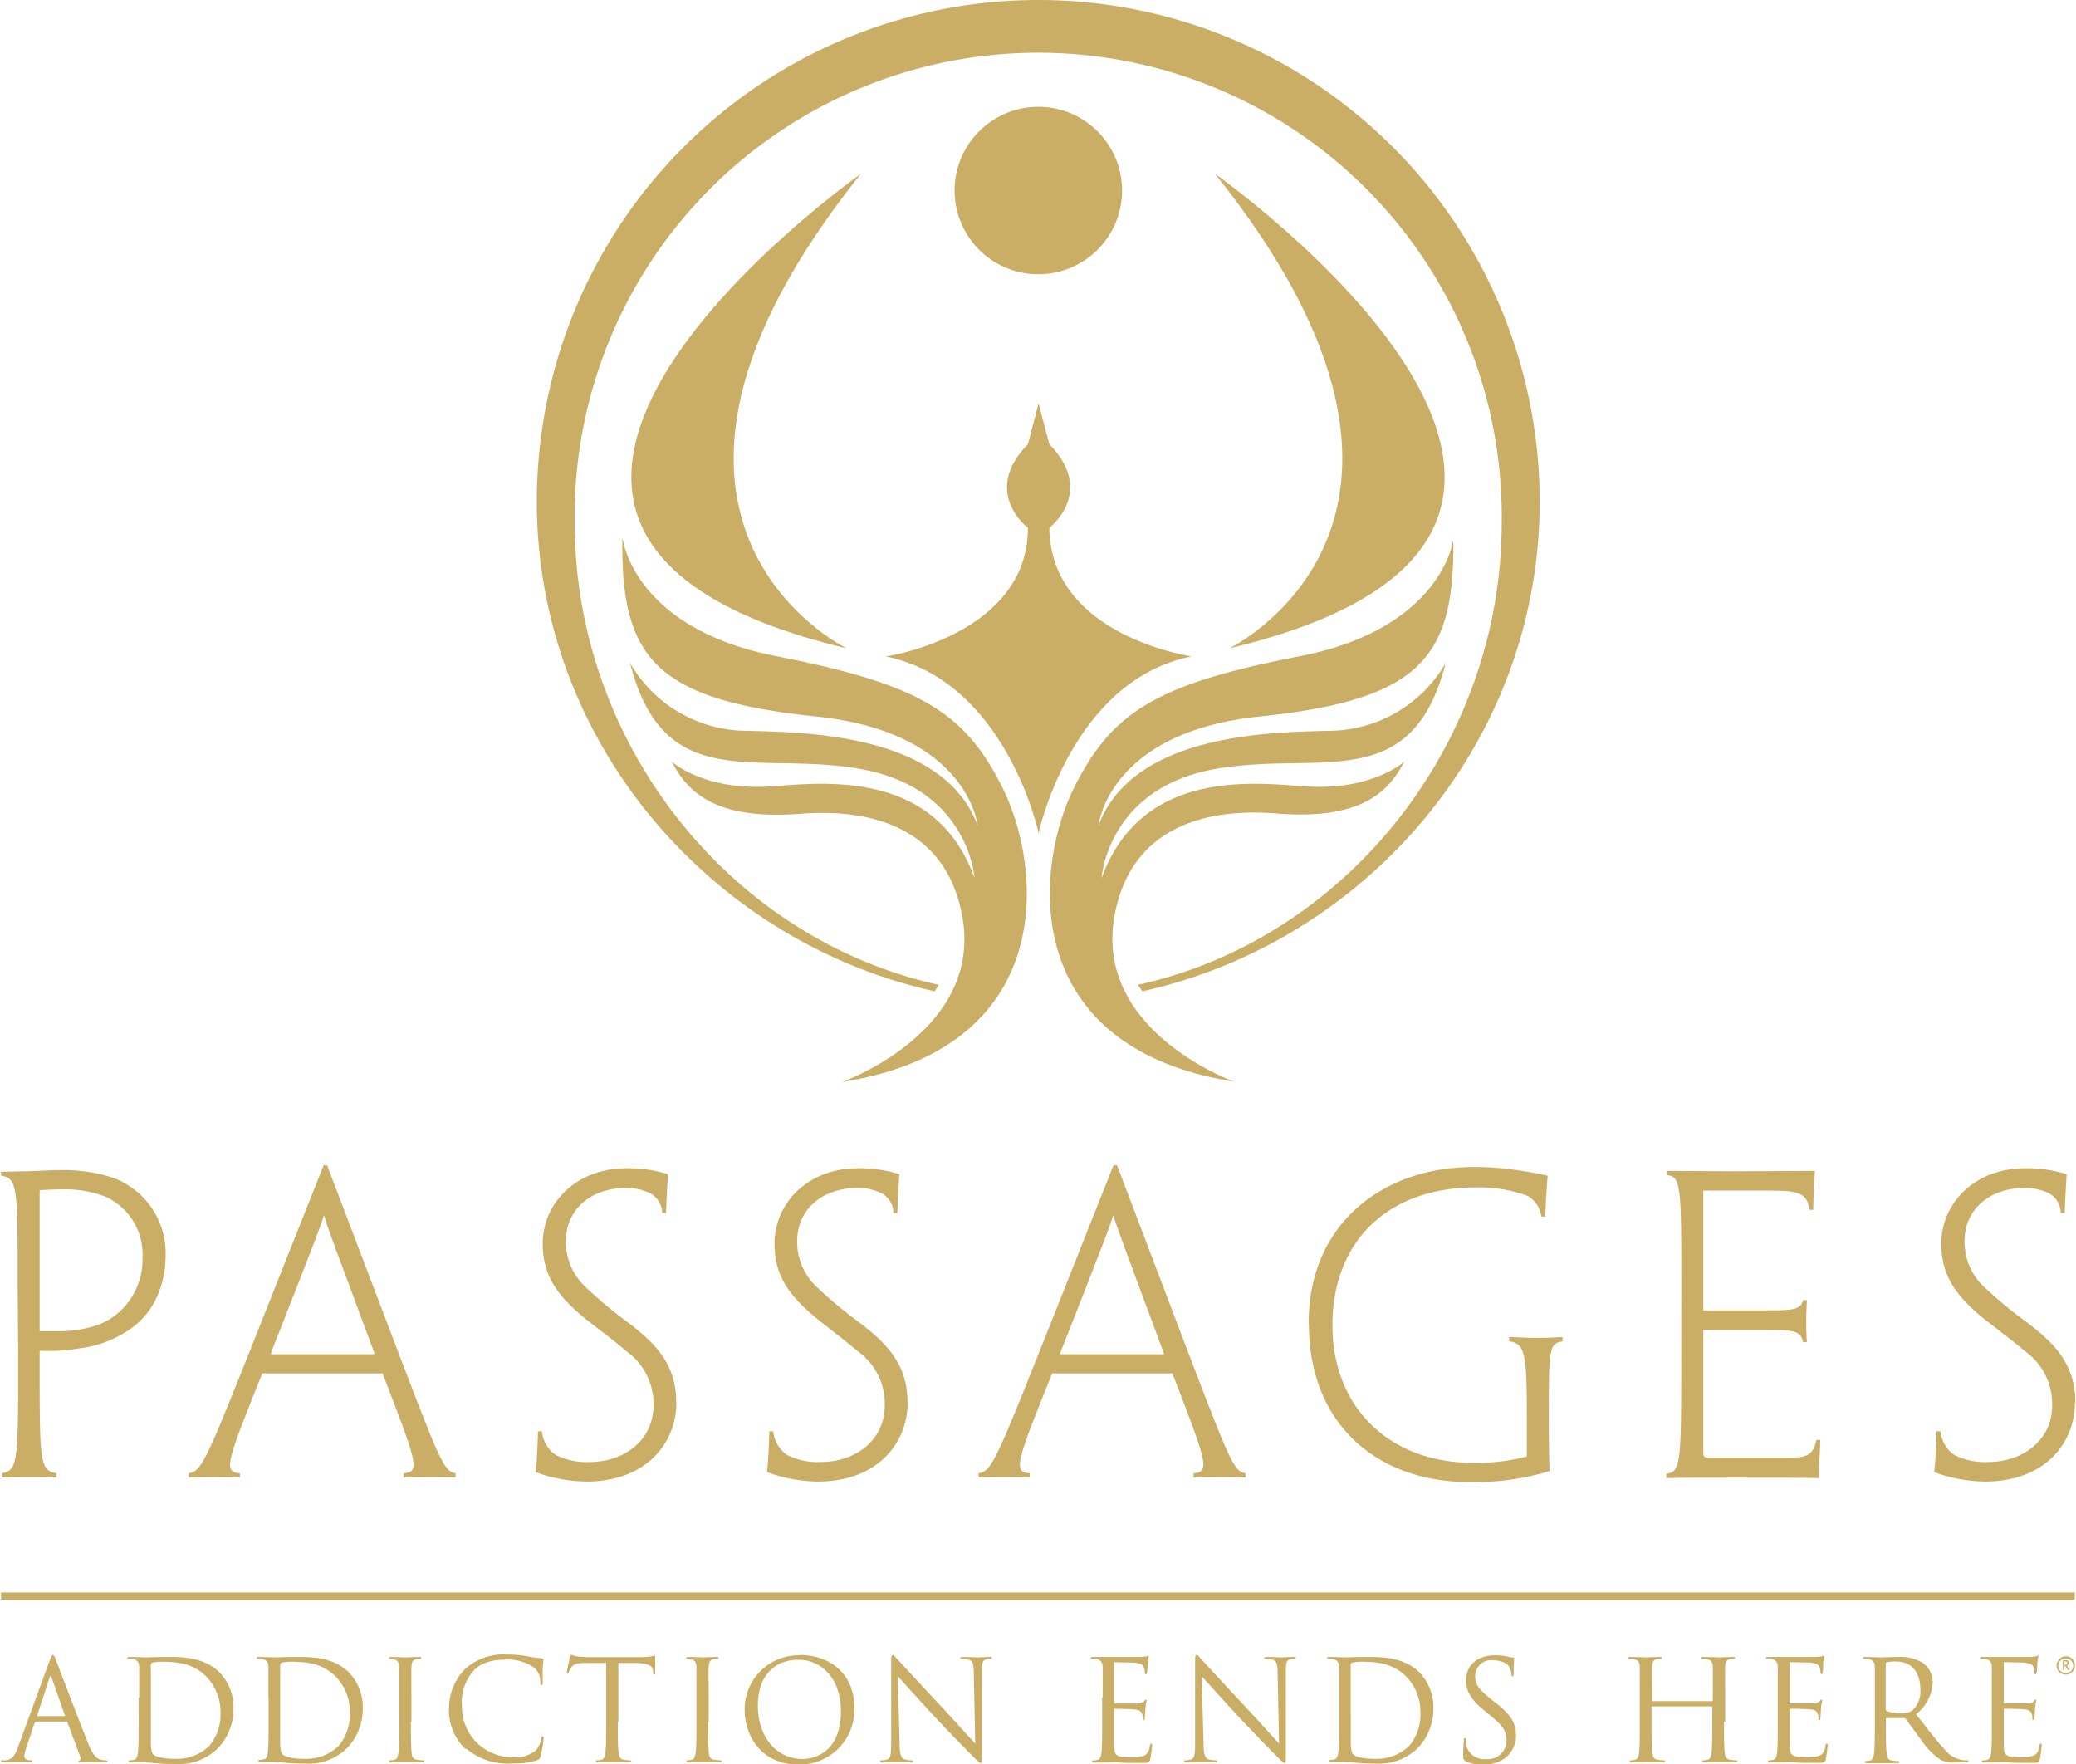 <svg id="Layer_1" data-name="Layer 1" xmlns="http://www.w3.org/2000/svg" width="3.46in" height="2.94in" viewBox="0 0 249.2 211.96">
  <defs>
    <style>
      .cls-1 {
        fill: #cbae66;
      }
    </style>
  </defs>
  <g>
    <path class="cls-1" d="M17.4,151.06a7.6,7.6,0,0,0-4.53-7.32,13.69,13.69,0,0,0-5.19-.85c-.81,0-1.8.05-2.64.1v16.94c.65,0,1.36,0,2.17,0a14,14,0,0,0,5-.81,8.27,8.27,0,0,0,3.59-2.83,8.55,8.55,0,0,0,1.6-5.23Zm-15,3.58c0-12,0-13.07-2-13.4v-.47c1.27,0,2.12-.05,3.21-.05,1.27-.05,2.83-.14,4.06-.14a19.07,19.07,0,0,1,6.13.9,9.67,9.67,0,0,1,6.37,9.58,11.79,11.79,0,0,1-1.32,5.33,9.46,9.46,0,0,1-3.54,3.68A13.4,13.4,0,0,1,9.8,162a22.3,22.3,0,0,1-4.76.28V164c0,11.57,0,12.65,2,13v.52c-1.09-.05-2-.05-3.21-.05s-2.22,0-3.3.05v-.52c1.93-.38,1.93-1.46,1.93-14.3Z" transform="translate(-0.4)"/>
    <path class="cls-1" d="M45.25,162.71l0-.18c-5.19-14-5.62-15-6-16.43h-.09c-.42,1.41-.85,2.5-6.32,16.43l0,.18ZM31.79,165c-4.24,10.57-4.76,11.89-2.69,12v.52c-.85-.05-1.93-.05-3.16-.05s-2.31,0-3,.05v-.52c1.47-.14,2.08-1.46,7.22-14.35l9-22.65h.42l8.64,22.7c4.91,12.84,5.43,14.11,6.79,14.3v.52c-.51-.05-1.5-.05-2.82-.05s-2.65,0-3.4.05v-.52c2.07-.14,1.51-1.46-2.55-12Z" transform="translate(-0.4)"/>
    <path class="cls-1" d="M81.54,168.57c0,4.67-3.5,9.43-10.81,9.43a18.57,18.57,0,0,1-6.09-1.13c.19-1.84.23-3.35.28-4.91h.48a3.83,3.83,0,0,0,1.65,2.84,8.18,8.18,0,0,0,4.06.85c4.2,0,7.69-2.65,7.69-6.8a7.78,7.78,0,0,0-3.26-6.51c-1.65-1.42-3.11-2.46-5.05-4-3.25-2.69-5-5.1-5-8.92,0-4.86,4-9.06,10.05-9.06a16,16,0,0,1,5,.71c-.1,1.6-.19,3.16-.23,4.67h-.48a2.75,2.75,0,0,0-1.46-2.41,6.8,6.8,0,0,0-2.88-.61c-4.06,0-7.22,2.46-7.22,6.42a7.4,7.4,0,0,0,2.5,5.61,51.82,51.82,0,0,0,5,4.16c3.21,2.45,5.76,4.95,5.76,9.58Z" transform="translate(-0.4)"/>
    <path class="cls-1" d="M109.33,168.57c0,4.67-3.49,9.43-10.81,9.43a18.51,18.51,0,0,1-6.08-1.13c.19-1.84.23-3.35.28-4.91h.47a3.89,3.89,0,0,0,1.65,2.84,8.2,8.2,0,0,0,4.06.85c4.2,0,7.69-2.65,7.69-6.8a7.77,7.77,0,0,0-3.25-6.51c-1.66-1.42-3.12-2.46-5-4-3.26-2.69-5-5.1-5-8.92,0-4.86,4-9.06,10-9.06a16.14,16.14,0,0,1,5,.71c-.1,1.6-.19,3.16-.24,4.67h-.47a2.75,2.75,0,0,0-1.47-2.41,6.72,6.72,0,0,0-2.87-.61c-4.06,0-7.23,2.46-7.23,6.42a7.4,7.4,0,0,0,2.5,5.61,53.05,53.05,0,0,0,5,4.16c3.21,2.45,5.76,4.95,5.76,9.58Z" transform="translate(-0.4)"/>
    <path class="cls-1" d="M140.15,162.71l-.05-.18c-5.19-14-5.61-15-6-16.43H134c-.42,1.41-.84,2.5-6.32,16.43l0,.18ZM126.7,165c-4.25,10.57-4.77,11.89-2.69,12v.52c-.85-.05-1.93-.05-3.16-.05s-2.31,0-3,.05v-.52c1.46-.14,2.08-1.46,7.22-14.35l9-22.65h.43l8.63,22.7c4.91,12.84,5.43,14.11,6.8,14.3v.52c-.52-.05-1.51-.05-2.83-.05s-2.65,0-3.4.05v-.52c2.07-.14,1.51-1.46-2.55-12Z" transform="translate(-0.4)"/>
    <path class="cls-1" d="M157.52,159c0-12.23,9.24-18.79,19.72-18.79a32.83,32.83,0,0,1,5,.33c1.13.14,2.74.43,4,.71-.19,2.55-.24,3.63-.28,4.91h-.48a3.29,3.29,0,0,0-1.69-2.5,16.65,16.65,0,0,0-6.24-1c-10.33,0-17.17,6.32-17.17,16.56,0,10,7,16.52,16.8,16.52a23.44,23.44,0,0,0,6.56-.75v-3.73c0-8.12-.05-9.91-2.13-10.1v-.52c.9,0,2,.1,3.16.1s2.13-.05,3.26-.1v.52c-1.65.24-1.65.94-1.65,9.2v1c0,2,.05,4.2.09,5.38a30.86,30.86,0,0,1-9.63,1.32c-11.13,0-19.29-7-19.29-19Z" transform="translate(-0.4)"/>
    <path class="cls-1" d="M202.3,154.69c0-12,0-13.36-1.7-13.5v-.52c1.79,0,4.67.05,8.07.05,3.68,0,7.51-.05,9.68-.05-.1,1.7-.2,3.54-.2,4.68h-.46c-.24-2-1.32-2.31-4.63-2.31h-8.12v14.39h7.22c3.4,0,4.49,0,4.77-1.23h.47c-.05.8-.09,1.56-.09,2.36s0,1.8.09,2.69h-.47c-.28-1.46-1.32-1.46-4.62-1.46h-7.37v14.34c0,1,0,1,.95,1h8.87c2.22,0,3.35,0,3.78-2.13H219c0,.57-.15,2.79-.15,4.58-2.59-.05-6.41-.05-10-.05s-6.51,0-8.35.05v-.52c1.79-.19,1.79-1.46,1.79-14.3Z" transform="translate(-0.4)"/>
    <path class="cls-1" d="M249.59,168.57c0,4.67-3.49,9.43-10.81,9.43a18.57,18.57,0,0,1-6.09-1.13c.19-1.84.24-3.35.28-4.91h.48a3.83,3.83,0,0,0,1.65,2.84,8.18,8.18,0,0,0,4.06.85c4.2,0,7.7-2.65,7.7-6.8a7.78,7.78,0,0,0-3.26-6.51c-1.66-1.42-3.12-2.46-5.06-4-3.25-2.69-5-5.1-5-8.92,0-4.86,4-9.06,10.06-9.06a16,16,0,0,1,5,.71c-.09,1.6-.19,3.16-.23,4.67h-.48a2.75,2.75,0,0,0-1.46-2.41,6.77,6.77,0,0,0-2.88-.61c-4.06,0-7.22,2.46-7.22,6.42a7.4,7.4,0,0,0,2.5,5.61,53.05,53.05,0,0,0,5.05,4.16c3.21,2.45,5.76,4.95,5.76,9.58Z" transform="translate(-0.4)"/>
    <path class="cls-1" d="M75.12,64.81s1.29,10.63,18.31,14c17.37,3.39,22.7,6.73,27.21,15.64,5,9.86,6.75,31.45-19.18,35.54,0,0,17.1-6.07,14.41-20.07-2-10.53-11-12.82-19.41-12.15C86.55,98.53,83,95.41,81,91.51c0,0,3.66,3.36,11.37,3,5.25-.25,20.1-2.81,25,11,0,0-.64-10.74-13.58-13.1-12.5-2.29-23.71,3.27-27.8-12.74a16.25,16.25,0,0,0,14.1,8.13c6.76.19,23.52.27,27.66,11.39,0,0-1.12-11.2-19.33-13.1-19.37-2-23.54-7-23.36-21.32" transform="translate(-0.4)"/>
    <path class="cls-1" d="M102,77.89s-31.64-15.35,1.71-57c0,0-60.88,42.91-1.71,57" transform="translate(-0.4)"/>
    <path class="cls-1" d="M174.91,64.81s-1.28,10.63-18.3,14C139.26,82.16,134,85.5,129.44,94.41c-5,9.86-6.75,31.45,19.13,35.54,0,0-17-6.07-14.35-20.07,2-10.53,10.94-12.82,19.36-12.15,9.9.8,13.44-2.32,15.42-6.22,0,0-3.65,3.36-11.36,3-5.25-.25-20-2.81-25,11,0,0,.65-10.74,13.54-13.1,12.49-2.29,23.71,3.27,27.8-12.74a16.27,16.27,0,0,1-14.1,8.13c-6.76.19-23.47.27-27.61,11.39,0,0,1.12-11.2,19.28-13.1,19.36-2,23.54-7,23.35-21.32" transform="translate(-0.4)"/>
    <path class="cls-1" d="M148,77.89s31.64-15.35-1.72-57c0,0,60.89,42.91,1.72,57" transform="translate(-0.4)"/>
    <path class="cls-1" d="M125.05,100.18s3.88-18.38,18.38-21.32c0,0-16.94-2.45-17.07-15.44,0,0,5.64-4.29,0-10.05l-1.29-4.9-1.28,4.9c-5.66,5.76,0,10.05,0,10.05,0,13-17.4,15.54-17.11,15.44,14.54,2.94,18.42,21.32,18.42,21.32" transform="translate(-0.4)"/>
    <path class="cls-1" d="M135.1,22.89A10.06,10.06,0,1,1,125,12.83,10.06,10.06,0,0,1,135.1,22.89" transform="translate(-0.4)"/>
    <path class="cls-1" d="M125.05,0A60.27,60.27,0,0,0,64.78,60.27c0,28.78,20.84,52.84,47.81,58.83l.5-.78c-25-5.47-43.76-28.87-43.76-55.54a55.7,55.7,0,1,1,111.39,0c0,26.67-18.74,50.07-43.72,55.54l.54.78c27-6,47.74-30,47.74-58.83A60.27,60.27,0,0,0,125.05,0" transform="translate(-0.4)"/>
    <rect class="cls-1" y="191.32" width="249.17" height="0.87"/>
    <g>
      <path class="cls-1" d="M8,206.18c.08,0,.08,0,.07-.11l-1.59-4.52c-.09-.26-.17-.26-.25,0l-1.48,4.52c0,.08,0,.11,0,.11Zm-1.74-6.69c.2-.56.27-.66.37-.66s.17.09.37.61,2.87,7.55,3.9,10.09c.6,1.5,1.09,1.76,1.44,1.86a2,2,0,0,0,.67.1c.1,0,.16,0,.16.1s-.14.14-.33.14-1.47,0-2.63,0c-.32,0-.5,0-.5-.11s.05-.1.12-.12.2-.19.09-.45l-1.55-4.12a.14.14,0,0,0-.15-.1H4.61a.17.17,0,0,0-.17.13l-1,3A3.9,3.9,0,0,0,3.2,211c0,.33.35.48.64.48H4c.11,0,.16,0,.16.1s-.1.14-.25.14c-.4,0-1.12,0-1.3,0s-1.11,0-1.9,0c-.22,0-.31,0-.31-.14s.06-.1.15-.1a4.12,4.12,0,0,0,.48,0c.77-.1,1.11-.74,1.41-1.58l3.8-10.39Z" transform="translate(-0.4)"/>
      <path class="cls-1" d="M18.4,205.74c0,1.77,0,3.31,0,3.63a3.81,3.81,0,0,0,.18,1.27c.22.32.87.67,2.85.67a5.6,5.6,0,0,0,4-1.56,5.85,5.85,0,0,0,1.34-4,6,6,0,0,0-1.61-4.22c-1.57-1.66-3.48-1.89-5.47-1.89a4.87,4.87,0,0,0-1.09.11.31.31,0,0,0-.2.34c0,.57,0,2.28,0,3.57v2.08ZM17,203.93c0-2.62,0-3.09,0-3.63s-.17-.83-.73-1a3.45,3.45,0,0,0-.57,0c-.06,0-.13,0-.13-.1s.09-.13.27-.13c.75,0,1.81.05,1.89.05s1.26-.05,2.26-.05c1.66,0,4.72-.15,6.71,1.91a6,6,0,0,1,1.63,4.25A6.83,6.83,0,0,1,26.49,210a6.61,6.61,0,0,1-5.07,1.93c-.72,0-1.61,0-2.33-.1l-1.39-.1H17c-.34,0-.72,0-1,0s-.27,0-.27-.14,0-.1.13-.1a2.16,2.16,0,0,0,.51-.07c.33-.06.42-.43.48-.92.09-.7.09-2,.09-3.63v-2.94Z" transform="translate(-0.4)"/>
      <path class="cls-1" d="M33.94,205.74c0,1.77,0,3.31,0,3.63a3.81,3.81,0,0,0,.18,1.27c.22.32.88.67,2.85.67a5.6,5.6,0,0,0,4-1.56,5.85,5.85,0,0,0,1.34-4,6,6,0,0,0-1.6-4.22c-1.58-1.66-3.48-1.89-5.48-1.89a5,5,0,0,0-1.09.11.31.31,0,0,0-.2.34c0,.57,0,2.28,0,3.57v2.08Zm-1.41-1.81c0-2.62,0-3.09,0-3.63s-.16-.83-.71-1a3.55,3.55,0,0,0-.57,0c-.07,0-.14,0-.14-.1s.08-.13.27-.13c.75,0,1.81.05,1.89.05s1.26-.05,2.26-.05c1.66,0,4.73-.15,6.72,1.91a6,6,0,0,1,1.62,4.25A6.83,6.83,0,0,1,42,210,6.61,6.61,0,0,1,37,211.88c-.72,0-1.61,0-2.33-.1l-1.39-.1h-.67c-.33,0-.72,0-1,0s-.27,0-.27-.14,0-.1.14-.1a2.15,2.15,0,0,0,.5-.07c.34-.06.42-.43.49-.92.08-.7.08-2,.08-3.63v-2.94Z" transform="translate(-0.4)"/>
      <path class="cls-1" d="M49.65,206.87c0,1.61,0,2.93.09,3.63,0,.49.14.86.65.92a5.8,5.8,0,0,0,.75.07c.1,0,.13,0,.13.1s-.08.14-.26.14c-.93,0-2,0-2.06,0s-1.14,0-1.64,0c-.19,0-.27,0-.27-.14s0-.1.13-.1a2.15,2.15,0,0,0,.5-.07c.34-.06.42-.43.49-.92.08-.7.08-2,.08-3.63v-2.94c0-2.62,0-3.09,0-3.63s-.2-.85-.57-.93a2.2,2.2,0,0,0-.52-.07c-.06,0-.13,0-.13-.1s.08-.13.26-.13c.56,0,1.61.05,1.7.05s1.13-.05,1.64-.05c.18,0,.27,0,.27.13s-.07.1-.14.1a3,3,0,0,0-.42,0c-.45.09-.59.37-.62,1s0,1,0,3.63v2.94Z" transform="translate(-0.4)"/>
      <path class="cls-1" d="M56.23,210.15a6.41,6.41,0,0,1-2-5,6.7,6.7,0,0,1,1.88-4.58,6.8,6.8,0,0,1,5.11-1.79,14.32,14.32,0,0,1,2.42.2,13.59,13.59,0,0,0,1.71.25c.19,0,.22.09.22.19s-.05.33-.08.94,0,1.47,0,1.72,0,.35-.15.35-.14-.11-.14-.35a2.27,2.27,0,0,0-.7-1.7,5.54,5.54,0,0,0-3.35-1c-2.22,0-3.27.65-3.85,1.23a5.57,5.57,0,0,0-1.51,4.36,6,6,0,0,0,6,6.13,3.84,3.84,0,0,0,2.91-.84,3.15,3.15,0,0,0,.62-1.4c0-.19.07-.25.17-.25s.11.11.11.25a18.75,18.75,0,0,1-.36,2.14c-.1.32-.14.35-.44.49a9.63,9.63,0,0,1-3,.38,7.73,7.73,0,0,1-5.53-1.81Z" transform="translate(-0.4)"/>
      <path class="cls-1" d="M74.51,206.87c0,1.61,0,2.93.09,3.63.05.49.15.86.65.92a6,6,0,0,0,.75.07c.11,0,.14,0,.14.1s-.08.14-.27.14c-.92,0-2,0-2.06,0s-1.14,0-1.64,0c-.18,0-.27,0-.27-.14s0-.1.14-.1a2.15,2.15,0,0,0,.5-.07c.33-.06.42-.43.49-.92.08-.7.08-2,.08-3.63v-7.08l-2.48,0c-1,0-1.44.13-1.71.54a2.82,2.82,0,0,0-.28.52c0,.13-.1.16-.17.16s-.08,0-.08-.15.33-1.61.36-1.74.11-.32.17-.32a2.94,2.94,0,0,0,.74.2c.48.06,1.12.09,1.32.09h6.28a5.77,5.77,0,0,0,1.19-.09c.25,0,.4-.08.47-.08s.08.1.08.2c0,.5,0,1.66,0,1.84s0,.22-.11.22-.12-.05-.14-.29l0-.18c-.05-.5-.45-.88-2.06-.92l-2.11,0v7.08Z" transform="translate(-0.4)"/>
      <path class="cls-1" d="M85.36,206.87c0,1.61,0,2.93.09,3.63,0,.49.15.86.65.92a6,6,0,0,0,.75.07c.1,0,.14,0,.14.1s-.09.14-.27.14c-.92,0-2,0-2.06,0s-1.14,0-1.64,0c-.18,0-.27,0-.27-.14s0-.1.14-.1a2.23,2.23,0,0,0,.5-.07c.33-.06.41-.43.48-.92.09-.7.09-2,.09-3.63v-2.94c0-2.62,0-3.09,0-3.63s-.2-.85-.56-.93a2.33,2.33,0,0,0-.52-.07c-.07,0-.14,0-.14-.1s.08-.13.27-.13c.55,0,1.6.05,1.69.05s1.14-.05,1.64-.05c.18,0,.27,0,.27.13s-.07.1-.14.1a3.21,3.21,0,0,0-.42,0c-.44.09-.58.37-.62,1s0,1,0,3.63v2.94Z" transform="translate(-0.4)"/>
      <path class="cls-1" d="M96.7,211.33c1.51,0,4.62-.87,4.62-5.75,0-4-2.44-6.18-5.09-6.18-2.8,0-4.89,1.84-4.89,5.51,0,3.9,2.35,6.42,5.36,6.42Zm-.35-12.5c3.77,0,6.58,2.38,6.58,6.28A6.58,6.58,0,0,1,96.25,212c-4.59,0-6.5-3.56-6.5-6.58a6.49,6.49,0,0,1,6.6-6.55Z" transform="translate(-0.4)"/>
      <path class="cls-1" d="M108.37,209.45c0,1.37.2,1.81.65,1.94a3.37,3.37,0,0,0,.84.1c.09,0,.13,0,.13.1s-.1.14-.3.14c-1,0-1.62,0-1.77,0s-.86,0-1.61,0c-.16,0-.27,0-.27-.14s0-.1.14-.1a2.17,2.17,0,0,0,.68-.1c.42-.12.5-.6.5-2.12l0-9.6c0-.65.05-.84.18-.84s.42.37.59.54,2.75,3,5.33,5.74c1.65,1.78,3.48,3.82,4,4.37l-.18-8.5c0-1.09-.13-1.46-.65-1.59a4.34,4.34,0,0,0-.82-.09c-.12,0-.14-.05-.14-.11s.14-.12.34-.12c.75,0,1.56.05,1.74.05s.74-.05,1.42-.05c.19,0,.3,0,.3.12s-.06.11-.18.11a1.48,1.48,0,0,0-.4,0c-.56.12-.62.48-.62,1.49l0,9.81c0,1.11,0,1.2-.16,1.2s-.33-.19-1.22-1.08c-.18-.17-2.6-2.63-4.37-4.54-1.94-2.09-3.83-4.2-4.37-4.8l.22,8Z" transform="translate(-0.4)"/>
      <path class="cls-1" d="M132.77,203.93c0-2.62,0-3.09,0-3.63s-.17-.83-.72-1a3.36,3.36,0,0,0-.57,0c-.07,0-.13,0-.13-.1s.08-.13.26-.13c.39,0,.84,0,1.21,0l.69,0c.12,0,3.45,0,3.83,0A4.13,4.13,0,0,0,138,199c.08,0,.15-.09.24-.09s.06.07.06.16-.08.31-.13.78c0,.17,0,.91-.09,1.11s0,.18-.11.18-.14-.08-.14-.22a1.65,1.65,0,0,0-.1-.6c-.11-.27-.28-.47-1.18-.57-.29,0-2.11-.05-2.3-.05s-.1.05-.1.17v4.62c0,.12,0,.17.1.17s2.28,0,2.66,0,.64-.06.79-.23.18-.22.25-.22.09,0,.09.14-.09.38-.14.93c0,.34-.07,1-.07,1.07s0,.32-.11.32-.12-.07-.12-.15a1.63,1.63,0,0,0-.07-.55c-.06-.23-.21-.52-.87-.59-.45-.05-2.11-.08-2.39-.08a.11.11,0,0,0-.12.12v1.47c0,.57,0,2.51,0,2.87,0,1.15.3,1.37,1.94,1.37a4.65,4.65,0,0,0,1.61-.19c.44-.18.64-.52.75-1.2,0-.19.07-.26.16-.26s.1.14.1.26-.14,1.27-.22,1.62-.25.44-.91.44c-1.25,0-2.17,0-2.83-.05s-1.05,0-1.3,0h-.67c-.34,0-.72,0-1,0s-.27,0-.27-.14,0-.1.13-.1a2.15,2.15,0,0,0,.5-.07c.34-.06.43-.43.49-.92.08-.7.08-2,.08-3.63v-2.94Z" transform="translate(-0.4)"/>
      <path class="cls-1" d="M144.89,209.45c0,1.37.2,1.81.65,1.94a3.37,3.37,0,0,0,.84.1c.08,0,.13,0,.13.1s-.1.14-.3.14c-1,0-1.63,0-1.78,0s-.85,0-1.61,0c-.16,0-.26,0-.26-.14s.05-.1.13-.1a2.22,2.22,0,0,0,.69-.1c.42-.12.5-.6.5-2.12l0-9.6c0-.65,0-.84.18-.84s.42.37.59.54,2.74,3,5.32,5.74c1.66,1.78,3.48,3.82,4,4.37l-.18-8.5c0-1.09-.13-1.46-.65-1.59a4.42,4.42,0,0,0-.82-.09c-.12,0-.14-.05-.14-.11s.14-.12.34-.12c.75,0,1.55.05,1.73.05s.74-.05,1.43-.05c.19,0,.3,0,.3.12s-.07.11-.18.11a1.41,1.41,0,0,0-.4,0c-.56.12-.62.48-.62,1.49l0,9.81c0,1.11,0,1.2-.15,1.2s-.34-.19-1.22-1.08c-.18-.17-2.6-2.63-4.37-4.54-1.94-2.09-3.83-4.2-4.37-4.8l.22,8Z" transform="translate(-0.4)"/>
      <path class="cls-1" d="M162.58,205.74c0,1.77,0,3.31,0,3.63a3.81,3.81,0,0,0,.18,1.27c.22.32.88.67,2.85.67a5.62,5.62,0,0,0,4-1.56,5.85,5.85,0,0,0,1.34-4,6,6,0,0,0-1.61-4.22c-1.57-1.66-3.48-1.89-5.47-1.89a5,5,0,0,0-1.1.11.32.32,0,0,0-.2.34c0,.57,0,2.28,0,3.57v2.08Zm-1.41-1.81c0-2.62,0-3.09,0-3.63s-.17-.83-.72-1a3.45,3.45,0,0,0-.57,0c-.07,0-.14,0-.14-.1s.09-.13.27-.13c.75,0,1.81.05,1.9.05s1.25-.05,2.26-.05c1.66,0,4.72-.15,6.71,1.91a6,6,0,0,1,1.63,4.25,6.83,6.83,0,0,1-1.81,4.72,6.64,6.64,0,0,1-5.08,1.93c-.72,0-1.6,0-2.32-.1l-1.39-.1h-.68c-.33,0-.71,0-1,0s-.27,0-.27-.14,0-.1.14-.1a2.31,2.31,0,0,0,.51-.07c.33-.06.41-.43.48-.92.08-.7.08-2,.08-3.63v-2.94Z" transform="translate(-0.4)"/>
      <path class="cls-1" d="M176.34,211.51c-.23-.12-.25-.18-.25-.64,0-.84.07-1.5.08-1.77s.05-.27.14-.27.12,0,.12.18a2.9,2.9,0,0,0,0,.62,2.26,2.26,0,0,0,2.47,1.71,2.23,2.23,0,0,0,2.4-2.22c0-1.16-.49-1.83-1.93-3l-.75-.62c-1.78-1.45-2.18-2.49-2.18-3.63,0-1.79,1.34-3,3.47-3a6.4,6.4,0,0,1,1.55.17,2.75,2.75,0,0,0,.59.09c.14,0,.17,0,.17.11s-.07.63-.07,1.78c0,.26,0,.38-.12.38s-.12-.08-.13-.22a2.82,2.82,0,0,0-.22-.84c-.1-.18-.55-.88-2.09-.88a1.9,1.9,0,0,0-2.06,1.94c0,1,.44,1.56,2,2.82l.47.36c2,1.56,2.44,2.6,2.44,3.94a3.45,3.45,0,0,1-1.42,2.78,4.41,4.41,0,0,1-2.53.7,5,5,0,0,1-2.24-.45Z" transform="translate(-0.4)"/>
      <path class="cls-1" d="M207.43,206.87c0,1.61,0,2.93.08,3.63.05.49.15.86.66.92a5.8,5.8,0,0,0,.75.07c.1,0,.13,0,.13.1s-.08.14-.26.14c-.92,0-2,0-2.06,0s-1.15,0-1.65,0c-.18,0-.26,0-.26-.14s0-.1.13-.1a2.15,2.15,0,0,0,.5-.07c.34-.06.42-.43.49-.92.08-.7.08-2,.08-3.63v-1.76a.1.1,0,0,0-.1-.1h-7.1a.09.09,0,0,0-.1.1v1.76c0,1.61,0,2.93.09,3.63.05.49.15.86.65.92a5.8,5.8,0,0,0,.75.07c.1,0,.14,0,.14.1s-.09.14-.27.14c-.92,0-2,0-2.06,0s-1.14,0-1.64,0c-.19,0-.27,0-.27-.14s0-.1.14-.1a2.23,2.23,0,0,0,.5-.07c.33-.06.42-.43.48-.92.08-.7.08-2,.08-3.63v-2.94c0-2.62,0-3.09,0-3.63s-.16-.83-.72-1a3.45,3.45,0,0,0-.57,0c-.06,0-.13,0-.13-.1s.08-.13.27-.13c.75,0,1.81.05,1.89.05s1.14-.05,1.64-.05c.19,0,.27,0,.27.13s-.07.1-.14.1a3.21,3.21,0,0,0-.42,0c-.45.09-.58.37-.61,1s0,1,0,3.63v.35a.09.09,0,0,0,.1.1h7.1a.09.09,0,0,0,.1-.1v-.35c0-2.62,0-3.09,0-3.63s-.17-.83-.72-1a3.45,3.45,0,0,0-.57,0c-.07,0-.13,0-.13-.1s.08-.13.26-.13c.75,0,1.81.05,1.9.05s1.14-.05,1.64-.05c.18,0,.27,0,.27.13s-.07.1-.14.1a2.87,2.87,0,0,0-.42,0c-.45.09-.58.37-.61,1s0,1,0,3.63v2.94Z" transform="translate(-0.4)"/>
      <path class="cls-1" d="M213.89,203.93c0-2.62,0-3.09,0-3.63s-.17-.83-.72-1a3.43,3.43,0,0,0-.56,0c-.07,0-.14,0-.14-.1s.08-.13.26-.13c.39,0,.84,0,1.21,0l.69,0c.12,0,3.45,0,3.83,0a4.13,4.13,0,0,0,.72-.08c.09,0,.15-.09.24-.09s.06.07.06.16-.08.31-.13.78c0,.17,0,.91-.08,1.11s-.05.18-.12.18-.13-.08-.13-.22a1.91,1.91,0,0,0-.1-.6c-.12-.27-.29-.47-1.19-.57-.29,0-2.11-.05-2.3-.05s-.1.05-.1.17v4.62c0,.12,0,.17.1.17s2.28,0,2.66,0,.64-.06.79-.23.18-.22.25-.22.09,0,.09.14-.09.38-.14.93c0,.34-.06,1-.06,1.07s0,.32-.12.32-.12-.07-.12-.15a1.63,1.63,0,0,0-.07-.55c-.06-.23-.21-.52-.87-.59-.45-.05-2.11-.08-2.39-.08a.11.11,0,0,0-.12.12v1.47c0,.57,0,2.51,0,2.87,0,1.15.3,1.37,1.94,1.37a4.68,4.68,0,0,0,1.61-.19c.44-.18.64-.52.75-1.2,0-.19.07-.26.16-.26s.09.14.09.26-.13,1.27-.21,1.62-.25.44-.91.44c-1.25,0-2.17,0-2.82-.05s-1.06,0-1.31,0h-.67c-.34,0-.72,0-1,0s-.27,0-.27-.14,0-.1.13-.1a2.31,2.31,0,0,0,.51-.07c.33-.06.42-.43.48-.92.08-.7.08-2,.08-3.63v-2.94Z" transform="translate(-0.4)"/>
      <path class="cls-1" d="M226.88,205.38a.23.23,0,0,0,.12.2,4.46,4.46,0,0,0,1.76.27,2.16,2.16,0,0,0,1.26-.32,3.08,3.08,0,0,0,1-2.58c0-2.09-1.11-3.34-2.9-3.34a4.53,4.53,0,0,0-1.12.1.18.18,0,0,0-.14.19v5.48Zm-1.33-1.45c0-2.62,0-3.09,0-3.63s-.16-.83-.72-1a3.33,3.33,0,0,0-.56,0c-.07,0-.14,0-.14-.1s.09-.13.27-.13c.75,0,1.81.05,1.89.05s1.46-.05,2-.05a5.2,5.2,0,0,1,3.06.73,2.94,2.94,0,0,1,1.16,2.28,5.17,5.17,0,0,1-2,3.87c1.37,1.76,2.51,3.25,3.48,4.29a3.46,3.46,0,0,0,2,1.2,4.12,4.12,0,0,0,.66.05c.09,0,.15,0,.15.1s-.1.14-.4.14h-1.19a3.42,3.42,0,0,1-1.79-.32A8.82,8.82,0,0,1,231.1,209c-.7-.92-1.48-2-1.82-2.48a.26.26,0,0,0-.22-.1l-2.06,0c-.08,0-.12,0-.12.14v.4c0,1.61,0,2.93.09,3.63.05.49.15.86.65.92a6.1,6.1,0,0,0,.76.07c.1,0,.13,0,.13.1s-.08.14-.27.14c-.92,0-2,0-2.06,0s-1.07,0-1.57,0c-.18,0-.27,0-.27-.14s0-.1.14-.1a2.23,2.23,0,0,0,.5-.07c.33-.06.42-.43.48-.92.09-.7.09-2,.09-3.63v-2.94Z" transform="translate(-0.4)"/>
      <path class="cls-1" d="M239.61,203.93c0-2.62,0-3.09,0-3.63s-.17-.83-.72-1a3.55,3.55,0,0,0-.57,0c-.07,0-.13,0-.13-.1s.08-.13.26-.13c.38,0,.84,0,1.21,0l.68,0c.12,0,3.46,0,3.84,0a4.4,4.4,0,0,0,.72-.08c.08,0,.15-.09.24-.09s.06.07.06.16-.09.31-.13.78c0,.17,0,.91-.09,1.11s0,.18-.12.18-.13-.08-.13-.22a1.91,1.91,0,0,0-.1-.6c-.12-.27-.28-.47-1.19-.57-.28,0-2.11-.05-2.29-.05s-.1.05-.1.17v4.62c0,.12,0,.17.1.17s2.27,0,2.66,0,.64-.06.79-.23.18-.22.25-.22.08,0,.08.14-.08.38-.13.93c0,.34-.07,1-.07,1.07s0,.32-.12.32-.12-.07-.12-.15a1.88,1.88,0,0,0-.06-.55c-.07-.23-.22-.52-.88-.59-.44-.05-2.1-.08-2.39-.08-.08,0-.11.05-.11.12v1.47c0,.57,0,2.51,0,2.87,0,1.15.3,1.37,1.94,1.37a4.71,4.71,0,0,0,1.61-.19c.43-.18.63-.52.75-1.2,0-.19.07-.26.15-.26s.1.14.1.26a14.8,14.8,0,0,1-.22,1.62c-.12.44-.24.44-.9.44-1.26,0-2.18,0-2.83-.05s-1.05,0-1.31,0h-.67c-.33,0-.72,0-1,0s-.27,0-.27-.14,0-.1.14-.1a2.15,2.15,0,0,0,.5-.07c.33-.06.42-.43.49-.92.08-.7.08-2,.08-3.63v-2.94Z" transform="translate(-0.4)"/>
      <path class="cls-1" d="M249.6,200.09a1.12,1.12,0,0,1-1.13,1.1,1.09,1.09,0,0,1-1.08-1.1,1.14,1.14,0,0,1,1.13-1.11,1.1,1.1,0,0,1,1.08,1.11Zm-.22,0a.89.89,0,1,0-.88.93.88.88,0,0,0,.88-.92Zm-.5-.31a.33.33,0,0,1-.15.28l-.11.06h0a4,4,0,0,0,.29.41.32.32,0,0,0,.13.11v0h-.22s0,0-.05,0a6.11,6.11,0,0,0-.37-.51h-.07v.08c0,.39,0,.41.06.42v0h-.31v0c.06,0,.06,0,.06-.48v-.27c0-.38,0-.42-.06-.42v0h.32a.93.93,0,0,1,.24,0,.34.34,0,0,1,.23.31Zm-.2,0c0-.13-.1-.19-.26-.19h-.08V200h.06a.33.33,0,0,0,.15,0,.2.2,0,0,0,.13-.19Z" transform="translate(-0.4)"/>
    </g>
  </g>
</svg>

